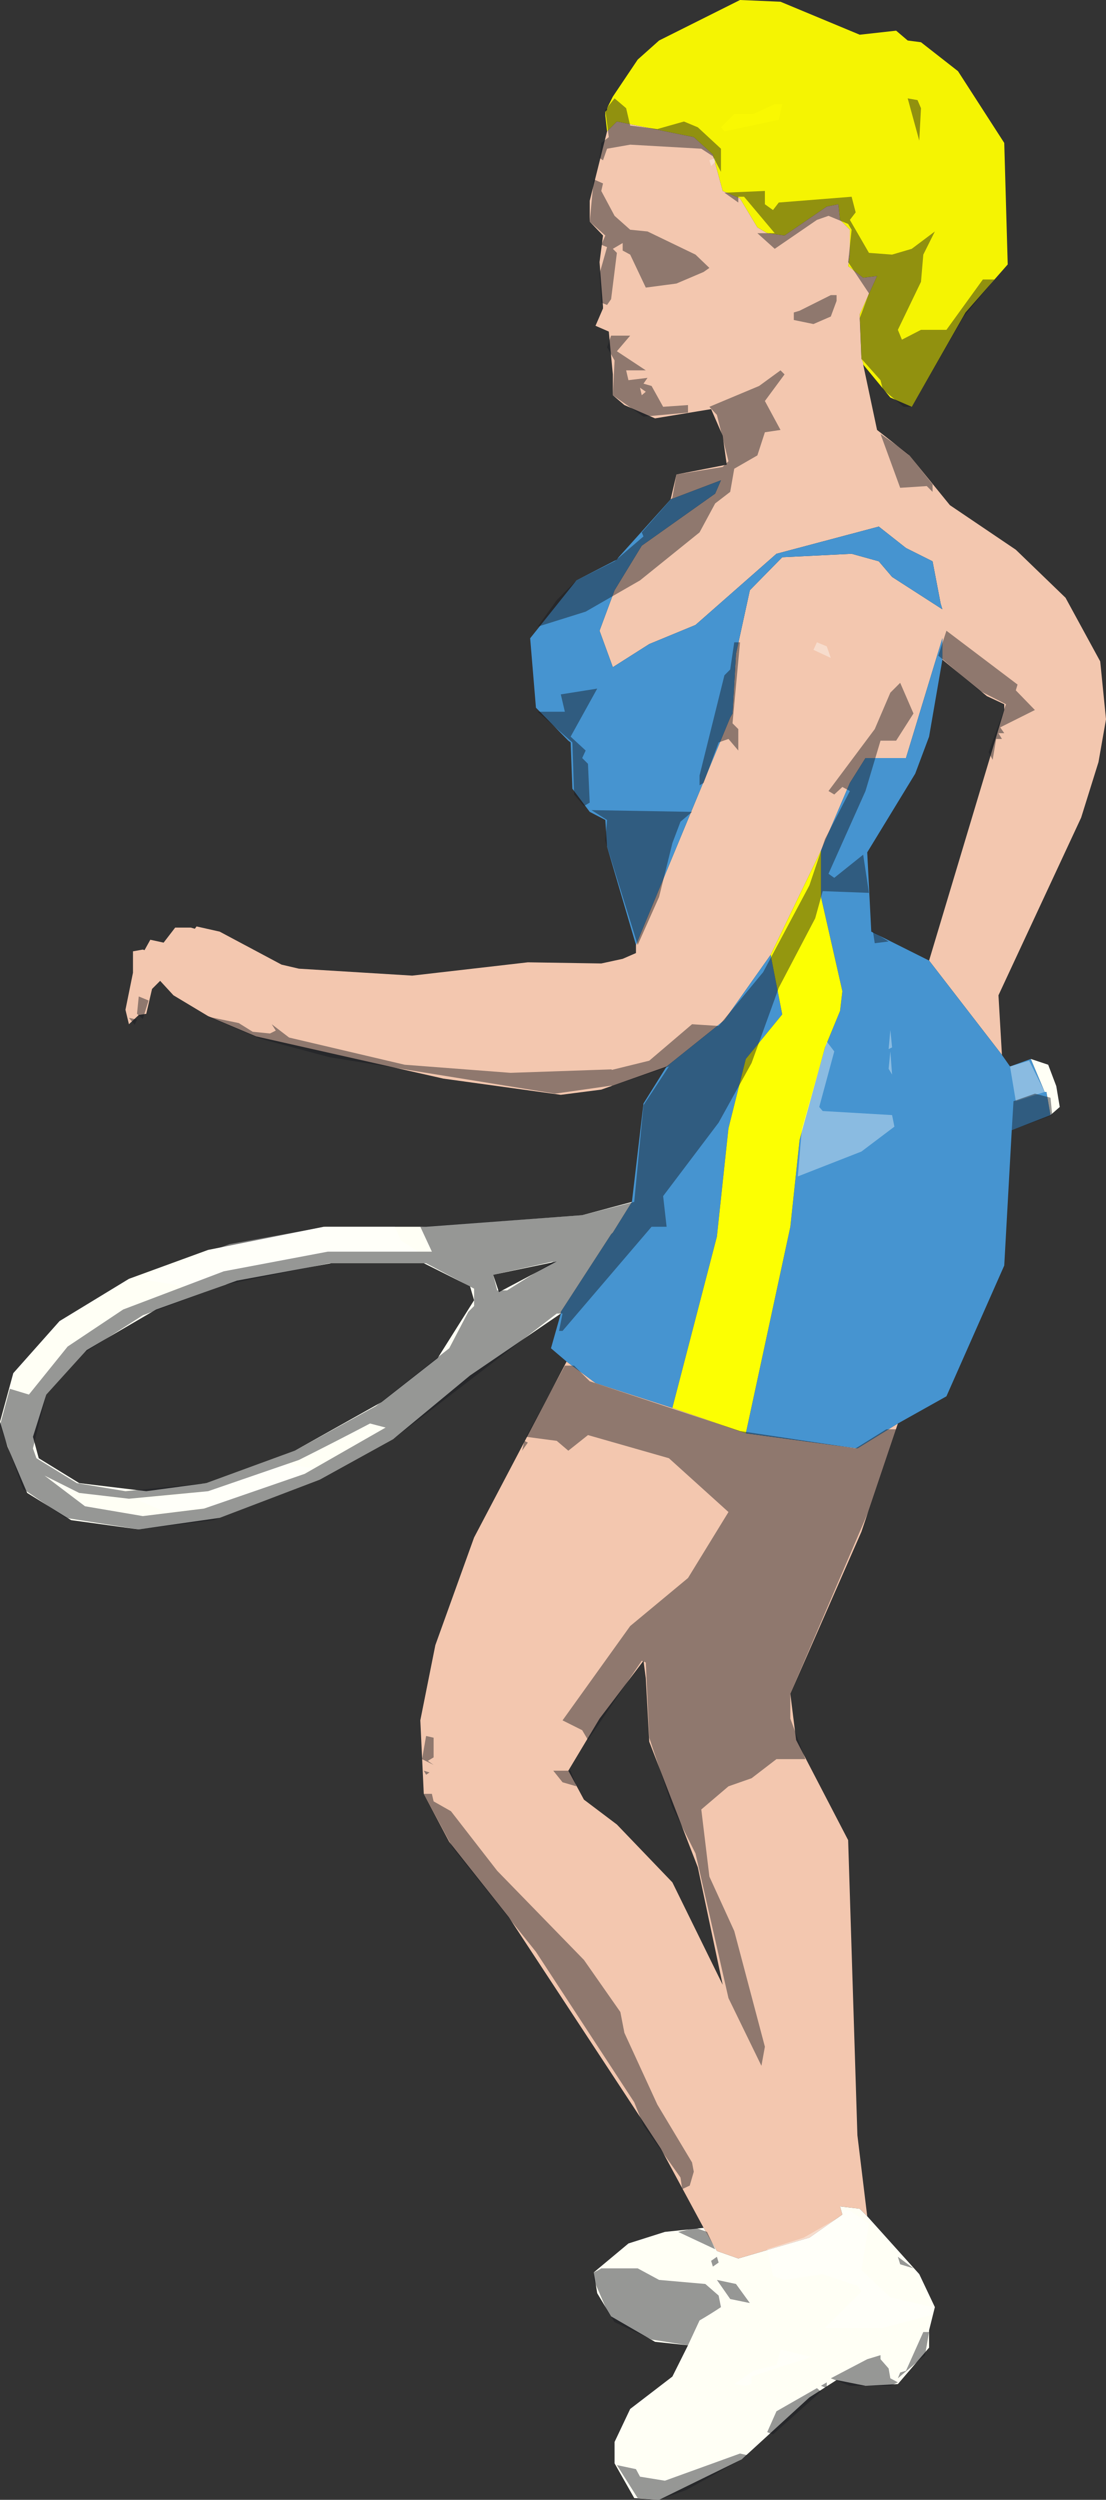 <?xml version="1.0" encoding="UTF-8" standalone="no"?>
<svg xmlns:xlink="http://www.w3.org/1999/xlink" height="216.0px" width="95.65px" xmlns="http://www.w3.org/2000/svg">
  <rect width="100%" height="100%" fill="#333333" stroke="none"/>
  <g transform="matrix(1.0, 0.0, 0.0, 1.0, 19.35, 39.35)">
    <path d="M33.15 -28.0 L33.0 -29.35 33.0 -29.7 33.15 -29.85 33.15 -30.0 33.65 -31.0 35.8 -34.2 37.65 -35.85 44.65 -39.35 48.15 -39.2 55.0 -36.35 58.15 -36.7 59.15 -35.85 60.3 -35.7 63.5 -33.2 67.5 -27.0 67.8 -16.5 64.15 -12.35 59.5 -4.2 57.65 -5.0 55.3 -7.85 55.3 -8.0 55.15 -8.35 55.0 -12.2 56.5 -15.5 55.3 -15.35 54.0 -16.35 54.15 -17.35 54.15 -19.5 53.3 -20.35 53.15 -21.7 52.15 -21.5 48.5 -19.0 47.0 -19.2 46.15 -19.7 44.65 -22.2 43.15 -22.85 42.3 -26.0 40.65 -27.5 34.0 -28.85 33.15 -28.0" fill="#f5f402" fill-rule="evenodd" stroke="none"/>
    <path d="M33.15 -28.0 L34.0 -28.85 40.65 -27.5 42.3 -26.0 43.15 -22.85 44.65 -22.2 46.15 -19.7 47.0 -19.2 48.5 -19.0 52.15 -21.5 53.15 -21.7 53.3 -20.35 54.15 -19.5 54.15 -17.35 54.0 -16.35 55.3 -15.35 56.5 -15.5 55.0 -12.2 55.15 -8.35 55.3 -8.0 55.3 -7.85 56.5 -2.2 59.3 0.0 62.8 4.3 68.5 8.15 72.8 12.3 75.8 17.8 76.3 22.8 75.65 26.5 74.15 31.3 67.0 46.65 67.3 51.8 61.0 43.65 67.5 22.0 67.5 21.5 66.0 20.8 62.15 17.65 62.15 15.8 59.0 26.15 55.5 26.15 54.15 28.3 51.65 34.15 47.3 43.15 43.3 48.8 38.3 52.8 32.65 54.8 29.15 55.25 19.0 53.85 2.8 50.2 -1.35 48.45 -4.35 46.65 -5.5 45.4 -6.2 46.1 -6.7 48.25 -7.35 48.35 -8.2 49.15 -8.5 47.9 -7.85 44.7 -7.85 42.85 -7.0 42.7 -6.85 42.75 -6.35 41.85 -5.2 42.1 -4.2 40.8 -2.85 40.8 -2.5 40.9 -2.35 40.7 -0.35 41.15 5.0 44.0 6.5 44.35 16.3 44.95 26.3 43.8 32.65 43.9 34.5 43.5 35.65 43.0 35.65 42.3 43.8 22.65 44.0 22.3 44.3 17.15 45.5 11.65 48.3 8.8 54.3 8.5 56.65 9.15 57.8 10.5 62.15 13.3 62.0 12.8 61.3 9.15 59.0 8.0 56.65 6.15 47.8 8.5 40.8 14.65 36.8 16.3 33.65 18.3 32.5 15.15 33.8 11.65 36.15 7.8 42.5 3.3 43.0 2.15 38.65 3.8 39.15 1.65 43.5 0.8 43.15 -1.7 42.15 -4.0 37.3 -3.2 34.65 -4.35 33.65 -5.2 33.65 -7.0 33.3 -10.7 32.15 -11.2 32.8 -12.7 32.8 -12.85 32.5 -16.7 32.8 -19.0 31.65 -20.2 31.65 -22.0 33.15 -28.0 M58.3 83.65 L55.15 93.0 49.0 107.0 49.5 111.0 54.0 119.65 54.8 145.15 55.65 152.15 55.0 151.5 53.3 151.3 53.5 152.0 50.65 154.0 44.5 155.8 42.65 155.15 41.5 153.15 37.8 146.3 24.65 126.3 19.5 119.8 17.3 115.65 17.0 109.3 18.3 102.8 21.65 93.5 29.65 78.3 32.15 80.15 38.8 82.3 45.15 84.5 54.8 85.8 58.3 83.65 M36.8 111.15 L36.5 105.65 36.3 104.15 32.5 109.15 29.8 113.65 31.15 116.15 34.0 118.3 38.8 123.3 43.15 132.15 41.0 122.0 36.8 111.15" fill="#f3c7af" fill-rule="evenodd" stroke="none"/>
    <path d="M67.3 51.8 L68.0 52.8 69.8 52.15 71.0 55.0 71.15 55.0 71.5 57.0 68.15 58.3 67.5 70.0 62.5 81.3 58.3 83.65 54.8 85.8 45.15 84.5 49.0 66.65 49.8 59.15 52.0 51.15 53.3 48.0 53.5 46.3 51.65 38.15 51.65 34.15 54.15 28.3 55.5 26.15 59.0 26.15 62.15 15.8 62.15 17.65 61.0 24.3 59.8 27.5 55.65 34.3 56.0 41.15 61.0 43.65 67.3 51.8 M29.65 78.3 L28.3 77.15 29.15 74.15 29.15 74.0 33.5 67.3 33.65 67.15 35.3 64.5 36.3 56.0 38.3 52.8 43.3 48.8 47.3 43.15 48.3 48.3 45.15 52.15 43.65 58.15 42.65 67.5 38.8 82.3 32.15 80.15 29.65 78.3 M35.65 42.3 L33.15 33.8 33.0 31.5 31.65 30.8 30.15 28.8 30.0 24.8 29.8 24.65 27.0 21.8 26.5 15.8 30.5 10.8 34.0 9.0 34.15 8.8 38.65 3.8 43.0 2.15 42.5 3.3 36.15 7.8 33.8 11.65 32.5 15.15 33.65 18.3 36.8 16.3 40.8 14.65 47.8 8.5 56.65 6.15 59.0 8.0 61.3 9.15 62.0 12.8 62.15 13.3 57.8 10.5 56.65 9.15 54.3 8.5 48.3 8.8 45.5 11.65 44.3 17.15 44.0 22.3 43.8 22.65 35.65 42.3" fill="#4694d0" fill-rule="evenodd" stroke="none"/>
    <path d="M51.65 34.15 L51.65 38.15 53.5 46.3 53.3 48.0 52.0 51.15 49.8 59.15 49.0 66.65 45.15 84.5 38.8 82.3 42.65 67.5 43.65 58.15 45.15 52.15 48.3 48.3 47.3 43.15 51.65 34.15" fill="#fcff02" fill-rule="evenodd" stroke="none"/>
    <path d="M69.8 52.15 L71.3 52.65 72.0 54.5 72.3 56.3 71.5 57.0 71.15 55.0 71.0 55.0 69.8 52.15 M55.65 152.15 L60.15 157.15 61.5 160.0 61.0 162.0 61.0 163.5 58.3 166.65 55.5 166.8 53.0 166.3 50.65 167.8 44.8 173.15 37.65 176.65 35.5 176.5 33.8 173.5 33.8 171.65 35.15 168.8 38.8 166.0 40.15 163.3 37.3 163.0 33.5 160.8 32.3 158.8 32.0 157.0 35.0 154.5 38.15 153.5 41.5 153.15 42.65 155.15 44.5 155.8 50.65 154.0 53.5 152.0 53.3 151.3 55.0 151.5 55.65 152.15 M29.15 74.15 L21.3 79.5 14.65 85.0 8.3 88.5 -0.35 91.8 -7.35 92.8 -13.2 92.0 -17.0 89.65 -18.7 85.65 -19.35 83.5 -18.2 79.3 -14.2 74.8 -8.2 71.15 -1.35 68.65 8.65 66.65 17.5 66.65 31.0 65.65 35.3 64.5 33.65 67.15 33.5 67.3 29.15 74.0 29.15 74.15 M-11.85 77.3 L-15.35 81.15 -16.5 84.8 -16.0 86.65 -12.5 88.8 -6.7 89.5 -1.5 88.8 6.15 86.0 13.65 81.8 18.5 78.0 21.65 73.0 21.3 71.8 17.3 69.8 9.3 69.8 1.15 71.3 -5.85 73.8 -11.85 77.3 M28.8 69.65 L23.3 70.8 23.8 72.3 28.8 69.65" fill="#fffff5" fill-rule="evenodd" stroke="none"/>
    <path d="M48.0 -29.0 L43.3 -28.0 43.0 -28.35 44.15 -29.5 45.8 -29.5 47.65 -30.35 48.3 -30.35 48.0 -29.0" fill="#ffff05" fill-opacity="0.369" fill-rule="evenodd" stroke="none"/>
    <path d="M51.0 16.8 L51.3 16.15 52.15 16.5 52.5 17.5 51.0 16.8 M71.0 55.0 L68.5 55.8 68.0 52.8 69.65 52.3 71.0 55.0 M57.65 49.65 L57.8 51.15 57.5 51.3 57.65 49.65 M57.65 51.5 L57.8 53.5 57.5 53.0 57.65 51.5 M52.8 51.5 L51.5 56.3 51.8 56.65 57.8 57.0 58.0 58.0 55.15 60.15 49.65 62.3 50.0 58.15 52.15 50.65 52.8 51.5 M50.15 154.0 L53.65 152.0 53.5 151.65 54.15 151.65 55.8 152.8 55.15 156.8 57.65 159.15 61.3 160.0 61.3 160.65 57.0 161.8 52.0 161.8 55.15 158.65 54.8 158.15 51.8 157.15 48.5 157.65 47.5 157.3 47.0 155.0 50.15 154.0 M42.5 -25.7 L42.5 -25.35 42.15 -25.0 42.0 -25.5 42.5 -25.7 M-7.5 71.15 L0.5 68.15 8.8 66.65 14.8 66.65 15.3 67.8 16.8 68.8 9.15 68.8 0.15 70.5 -3.2 71.8 -7.5 71.15 M47.8 165.0 L48.15 163.65 50.8 164.3 45.65 166.0 45.65 166.65 45.15 166.8 44.15 166.65 45.8 165.5 47.8 165.0 M-5.0 91.3 L-7.35 90.3 -1.35 89.5 5.3 87.15 7.65 87.5 6.5 88.15 -0.85 90.8 -5.0 91.3" fill="#ffffff" fill-opacity="0.369" fill-rule="evenodd" stroke="none"/>
    <path d="M34.8 -30.0 L35.15 -28.5 37.5 -28.2 39.8 -28.85 41.0 -28.35 43.0 -26.5 43.0 -24.5 42.3 -25.85 41.3 -26.5 35.15 -26.85 33.15 -26.5 32.8 -25.5 32.5 -25.7 32.65 -27.0 33.3 -27.5 33.0 -29.85 33.8 -30.85 34.8 -30.0 M33.8 -20.7 L35.15 -19.5 36.65 -19.35 40.8 -17.35 42.0 -16.2 41.5 -15.85 39.15 -14.85 36.5 -14.5 35.15 -17.35 34.5 -17.7 34.5 -18.35 33.65 -17.85 34.0 -17.5 33.5 -13.5 33.15 -13.0 32.65 -13.2 32.5 -15.7 33.15 -18.0 32.65 -18.2 33.0 -19.0 31.65 -20.2 32.0 -23.85 32.8 -23.5 32.65 -22.85 33.8 -20.7 M36.65 -6.7 L36.3 -6.2 37.0 -6.0 38.0 -4.2 40.15 -4.35 40.15 -3.7 36.3 -3.35 33.65 -5.2 33.8 -8.2 33.15 -9.35 33.5 -10.35 35.15 -10.35 34.0 -9.0 36.5 -7.35 34.8 -7.35 35.0 -6.5 36.65 -6.7 M36.15 -5.2 L36.5 -5.5 36.0 -5.85 36.15 -5.2 M61.8 17.3 L62.5 15.15 68.65 19.8 68.5 20.3 70.15 22.0 67.15 23.5 67.5 24.0 67.0 24.0 67.3 24.5 66.8 24.5 66.5 26.3 66.15 25.65 67.65 21.5 65.3 20.3 61.8 17.3 M56.8 -1.85 L59.15 -0.2 61.3 2.5 61.3 3.15 60.8 2.65 58.5 2.8 56.8 -1.85 M42.65 -3.5 L42.0 -4.2 46.3 -6.0 48.15 -7.35 48.5 -7.0 46.8 -4.7 48.15 -2.2 46.8 -2.0 46.15 0.0 44.15 1.15 43.8 3.15 42.5 4.15 41.15 6.65 36.0 10.8 31.3 13.5 27.15 14.8 28.8 12.5 30.5 10.8 33.8 9.15 36.3 7.0 36.15 6.65 38.8 3.65 39.15 1.65 43.15 1.0 43.65 0.5 42.65 -3.5 M53.0 -13.85 L53.0 -13.35 52.5 -12.0 51.0 -11.35 49.3 -11.7 49.3 -12.35 49.8 -12.5 52.5 -13.85 53.0 -13.85 M54.65 -21.0 L54.15 -20.35 55.8 -17.5 57.8 -17.35 59.5 -17.85 61.5 -19.35 60.5 -17.35 60.3 -15.0 58.3 -10.85 58.65 -10.0 60.3 -10.85 62.5 -10.85 65.65 -15.2 66.65 -15.2 64.0 -12.0 59.5 -4.2 58.8 -4.2 57.0 -5.7 56.8 -6.5 55.15 -8.35 55.0 -11.85 55.8 -14.0 54.0 -16.7 54.3 -19.5 54.0 -20.0 52.3 -20.7 51.3 -20.35 47.65 -17.85 46.15 -19.2 47.65 -19.2 45.0 -22.35 44.5 -22.35 44.5 -21.85 43.3 -22.7 46.8 -22.85 46.8 -21.7 47.5 -21.2 48.0 -21.85 54.3 -22.35 54.65 -21.0 M60.0 -30.7 L60.3 -30.0 60.15 -27.2 59.15 -30.85 60.0 -30.7 M44.5 23.65 L44.5 25.5 43.65 24.5 42.8 24.8 41.5 28.3 41.15 28.5 41.15 27.65 43.3 19.0 43.8 18.5 44.15 16.15 44.65 16.15 44.0 23.15 44.5 23.65 M58.5 19.65 L59.65 22.3 58.15 24.65 56.8 24.65 55.5 29.0 52.3 36.15 52.8 36.5 55.3 34.5 55.8 37.8 51.8 37.65 51.15 40.0 48.0 46.0 45.65 52.5 42.8 57.65 38.0 64.0 38.3 66.65 37.0 66.65 29.3 75.65 29.0 75.65 29.3 74.15 28.8 74.15 14.65 85.0 8.3 88.5 -0.85 92.0 -7.35 92.8 -13.7 91.8 -17.35 89.3 -19.35 83.8 -18.5 80.65 -16.85 81.15 -13.5 77.0 -8.7 73.8 0.0 70.5 9.0 68.8 18.0 68.8 17.0 66.65 31.0 65.65 35.5 64.5 36.3 56.15 38.5 52.8 33.55 54.5 33.55 54.45 28.65 55.15 9.15 52.0 3.15 50.4 -1.35 48.5 1.3 49.05 2.5 49.8 4.0 49.95 4.5 49.7 4.15 49.15 5.65 50.3 15.65 52.65 24.8 53.35 33.55 53.05 33.55 53.1 36.8 52.3 40.5 49.15 42.8 49.3 46.65 44.65 50.65 37.15 52.0 33.15 54.15 29.0 53.5 28.65 52.8 29.3 52.3 29.0 56.3 23.65 57.65 20.5 58.5 19.65 M39.5 31.65 L38.8 33.5 37.65 38.15 35.8 42.3 33.0 33.3 33.15 31.5 31.8 30.65 40.5 30.8 39.5 31.65 M27.15 22.15 L29.5 22.15 29.15 20.65 32.3 20.15 30.0 24.3 31.3 25.5 31.0 26.15 31.5 26.65 31.65 30.0 31.15 30.3 30.3 29.3 30.15 24.8 27.15 22.15 M57.5 42.0 L56.3 42.15 56.15 41.15 57.5 42.0 M24.5 72.15 L28.5 69.65 23.3 70.8 23.65 72.15 24.5 72.15 M21.65 72.0 L17.5 69.8 9.15 69.8 0.15 71.65 -7.0 74.3 -12.0 77.5 -15.35 81.15 -16.5 85.8 -16.2 86.65 -12.7 88.8 -8.5 89.5 -1.5 88.8 6.15 86.0 13.15 82.15 19.5 77.15 21.15 74.0 21.65 73.5 21.65 72.0 M12.65 83.65 Q9.6 85.25 6.5 86.8 L-1.35 89.5 -8.2 90.15 -12.5 89.65 -15.5 88.15 -12.0 90.8 -7.0 91.65 -1.7 91.0 7.0 88.0 14.0 84.0 12.65 83.65 M29.5 78.65 L30.3 78.65 31.65 80.0 44.65 84.3 54.65 85.8 57.3 84.15 58.15 84.15 55.8 91.15 49.0 107.0 49.0 109.15 50.3 112.65 47.8 112.65 45.65 114.3 43.65 115.0 41.3 117.0 42.0 122.8 44.15 127.5 46.8 137.5 46.5 139.15 43.65 133.3 40.8 120.8 38.8 116.8 36.8 110.8 36.5 104.3 36.15 104.15 31.5 111.0 31.0 110.15 29.3 109.3 35.15 101.15 40.15 97.0 43.65 91.3 38.5 86.65 31.5 84.65 29.8 86.0 28.8 85.15 26.15 84.8 29.5 78.65 M68.3 55.8 L70.15 55.15 71.5 55.5 71.65 57.0 68.15 58.3 68.3 55.8 M25.8 86.0 L26.0 85.15 26.3 85.3 25.8 86.0 M40.65 148.3 L40.3 149.5 39.65 149.8 39.5 148.8 36.3 144.3 35.5 142.3 27.0 129.3 19.8 120.3 17.3 115.65 18.0 115.65 18.15 116.3 19.65 117.15 23.65 122.3 31.15 130.0 34.3 134.5 34.65 136.3 37.5 142.5 40.5 147.5 40.65 148.3 M-7.35 46.75 L-6.5 47.1 -7.0 48.7 -7.5 48.25 -7.35 46.75 M-7.5 48.75 L-7.7 49.2 -8.2 48.6 -7.5 48.75 M52.15 166.5 L52.15 167.0 51.65 166.8 52.15 166.5 M58.3 166.15 L58.5 165.65 59.0 165.5 60.5 162.15 61.0 162.15 60.65 164.15 58.3 166.15 M56.8 164.5 L57.5 165.3 57.65 166.15 58.3 166.5 57.65 166.8 54.15 166.8 52.5 166.15 55.65 164.5 56.8 164.15 56.8 164.5 M47.5 171.0 L47.0 170.8 47.8 169.0 51.3 167.0 51.65 167.3 47.5 171.0 M45.5 159.65 L43.8 159.3 42.65 157.65 44.3 158.0 45.5 159.65 M42.65 155.65 L42.8 156.15 42.3 156.5 42.15 156.0 42.65 155.65 M40.8 153.15 L41.8 153.5 42.5 155.0 39.3 153.5 40.8 153.15 M58.5 156.3 L58.3 155.65 59.65 156.65 58.5 156.3 M40.0 175.8 L37.65 176.65 35.8 176.5 34.0 173.65 35.65 174.0 36.0 174.65 38.15 175.0 44.65 172.65 45.3 172.8 44.8 173.15 40.0 175.8 M33.15 160.3 L32.0 157.65 32.0 157.0 Q32.35 156.85 32.65 156.65 L35.8 156.65 37.65 157.65 41.65 158.0 42.8 159.0 43.0 160.0 Q42.1 160.6 41.15 161.15 L40.15 163.3 37.0 162.8 33.8 161.3 33.15 160.3 M17.5 114.0 L17.3 113.65 17.8 113.8 17.5 114.0 M17.5 110.65 L18.15 110.8 18.15 112.5 17.65 112.8 18.15 113.15 17.15 112.65 17.5 110.65 M29.3 114.65 L28.5 113.65 30.0 113.65 30.5 115.0 29.3 114.65" fill="#171a20" fill-opacity="0.451" fill-rule="evenodd" stroke="none"/>
  </g>
</svg>
